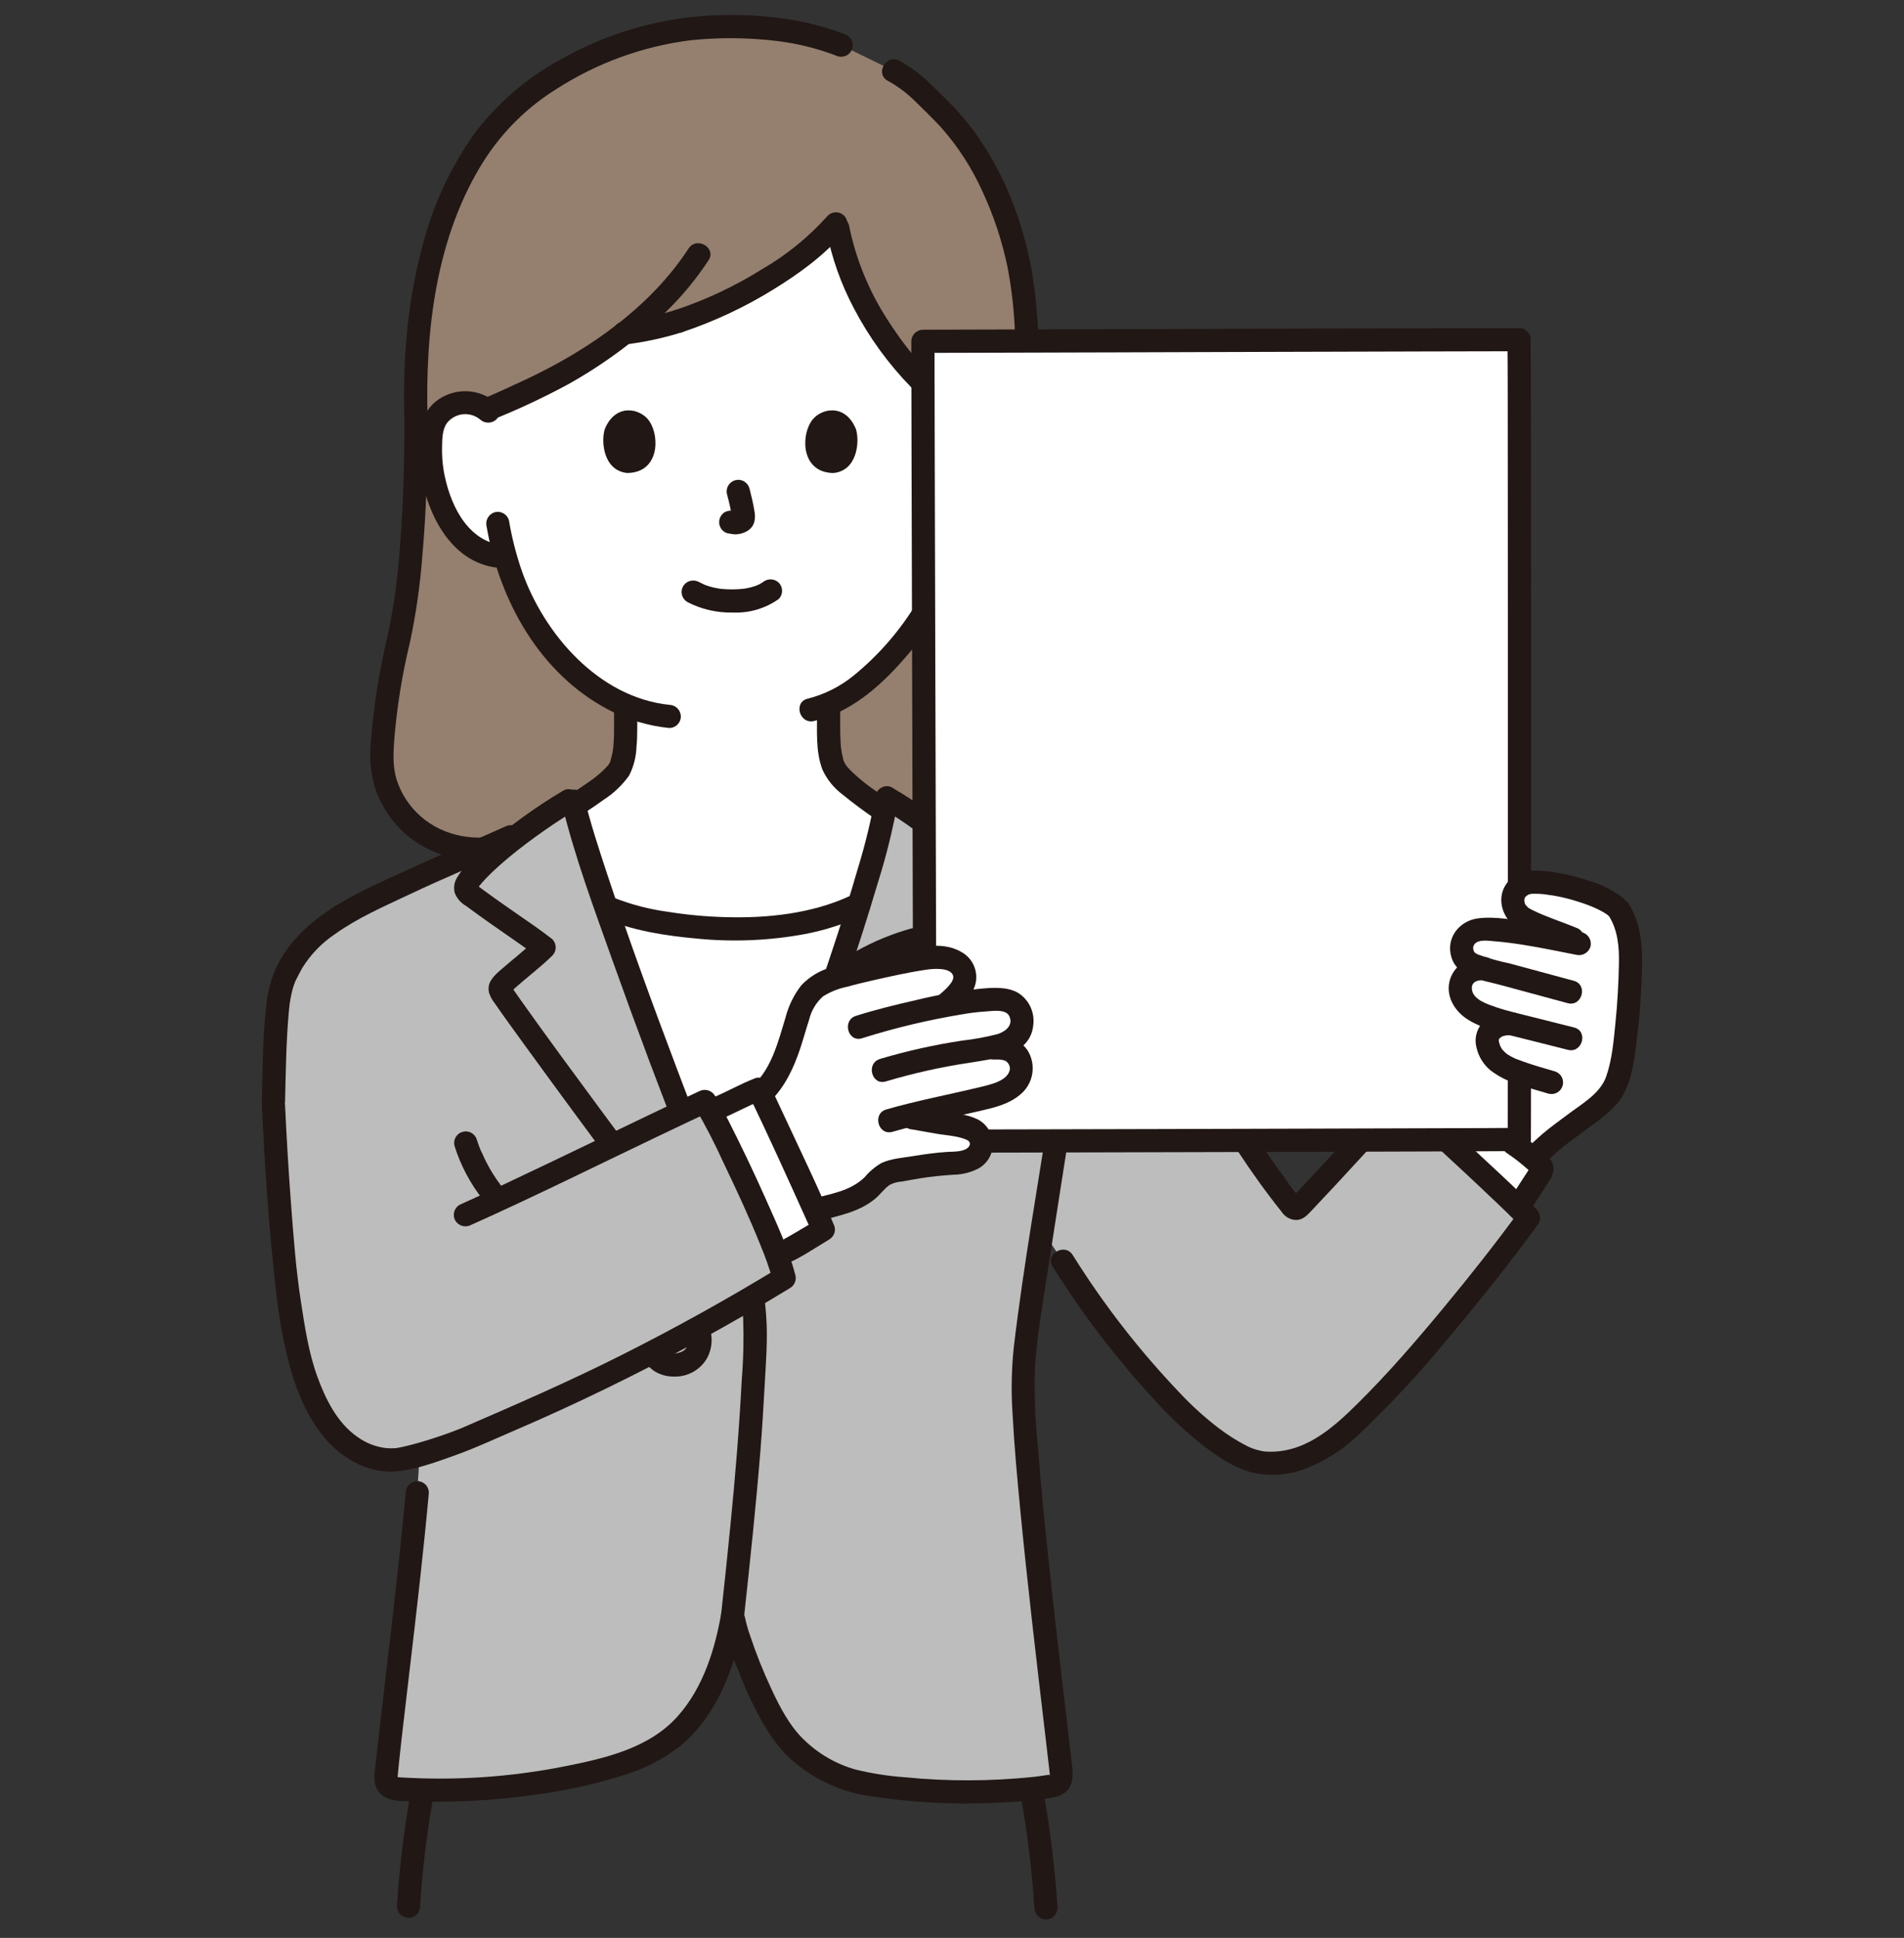<?xml version="1.0" encoding="UTF-8"?> <svg xmlns="http://www.w3.org/2000/svg" width="57" height="58" viewBox="0 0 57 58" fill="none"><rect x="0" y="0" width="57" height="58" fill="#333333" stroke="none"/><g clip-path="url(#clip0_330_840)"><path d="M43.924 34.111C44.499 34.109 44.949 34.107 45.232 34.106C45.319 34.174 45.376 34.219 45.376 34.219C45.643 34.434 45.895 34.667 46.128 34.917C46.156 34.946 46.172 34.983 46.174 35.022C46.177 35.061 46.166 35.1 46.143 35.132C45.948 35.406 45.656 35.772 45.407 36.097C44.895 35.597 44.039 34.796 43.299 34.114L43.924 34.111Z" fill="white"></path><path d="M44.425 28.987C44.089 28.97 43.849 29.115 43.751 29.386C43.72 29.477 43.711 29.575 43.723 29.671C43.736 29.767 43.77 29.858 43.823 29.939C43.926 30.085 44.065 30.201 44.226 30.278C44.561 30.444 44.915 30.567 45.281 30.645C44.915 30.599 44.62 30.766 44.538 31.014C44.479 31.189 44.594 31.495 44.709 31.633C44.918 31.885 45.181 31.989 45.487 32.099C45.487 33.181 45.486 33.906 45.485 34.104V34.35C45.633 34.458 45.773 34.571 45.89 34.67C46.054 34.528 46.368 34.22 46.527 34.1C46.895 33.819 47.264 33.54 47.631 33.261C47.865 33.102 48.072 32.906 48.242 32.68C48.409 32.395 48.516 32.078 48.555 31.749C48.728 30.704 48.816 29.646 48.818 28.587C48.825 28.113 48.703 27.646 48.465 27.237L48.438 27.196L48.368 27.134C47.975 26.787 46.575 26.346 45.795 26.408C45.666 26.421 45.545 26.478 45.453 26.57C45.362 26.662 45.304 26.782 45.292 26.911C45.288 27.037 45.32 27.16 45.385 27.267C45.45 27.374 45.544 27.461 45.657 27.515C46.191 27.789 46.93 27.991 47.478 28.279C46.367 28.07 45.894 27.944 44.868 27.837C44.633 27.802 44.393 27.808 44.16 27.854C44.065 27.879 43.977 27.93 43.908 28.002C43.839 28.073 43.791 28.162 43.769 28.259C43.747 28.355 43.752 28.456 43.783 28.55C43.815 28.645 43.871 28.728 43.947 28.793C44.054 28.864 44.172 28.917 44.296 28.952" fill="white"></path><path d="M14.445 25.418C14.897 25.22 15.336 25.024 15.719 24.847C16.175 24.506 16.649 24.191 17.14 23.903C17.155 23.967 17.173 24.038 17.191 24.11C17.848 23.7 18.453 23.257 18.575 22.956C18.793 22.416 18.708 21.648 18.735 21.105C17.864 20.708 17.099 20.111 16.503 19.362C15.862 18.575 15.394 17.662 15.13 16.682C14.96 16.655 14.859 16.64 14.859 16.64C14.555 16.589 14.269 16.46 14.029 16.266C13.734 16.015 13.496 15.703 13.333 15.352C12.986 14.657 12.836 13.88 12.901 13.106C12.91 12.908 12.96 12.714 13.049 12.537C13.125 12.409 13.23 12.299 13.354 12.217C13.479 12.134 13.62 12.08 13.768 12.059C13.907 12.039 14.049 12.047 14.185 12.082C14.322 12.117 14.45 12.18 14.562 12.265C15.074 12.056 16.503 11.398 16.883 11.173C17.505 10.809 18.103 10.407 18.674 9.969C18.992 9.932 19.307 9.874 19.617 9.796C19.853 9.746 20.087 9.685 20.318 9.611C22.119 9.028 24.141 7.782 25.05 6.671C25.242 7.703 25.538 8.726 26.573 10.194C26.723 10.407 26.893 10.636 27.085 10.865C27.56 11.461 28.153 11.952 28.828 12.307C28.943 12.207 29.078 12.134 29.224 12.091C29.37 12.048 29.524 12.037 29.675 12.059C29.823 12.08 29.964 12.134 30.088 12.217C30.213 12.299 30.317 12.409 30.394 12.537C30.482 12.714 30.533 12.908 30.542 13.106C30.606 13.88 30.457 14.657 30.11 15.352C29.946 15.703 29.709 16.015 29.413 16.266C29.174 16.46 28.888 16.589 28.583 16.64L28.441 16.662C28.373 16.917 28.297 17.132 28.259 17.246C28.01 17.922 26.578 20.317 24.8 21.075C24.832 21.62 24.739 22.406 24.961 22.956C25.1 23.298 25.792 23.819 26.477 24.27C26.505 24.132 26.529 24.002 26.547 23.882C27.072 24.187 27.572 24.534 28.041 24.92L28.67 24.899C30.651 25.663 32.259 23.887 32.246 22.397C32.241 21.547 32.096 20.704 31.818 19.902C31.466 18.804 30.783 16.575 30.734 12.592C30.832 11.471 30.73 9.851 30.686 9.229C30.532 7.071 29.568 4.661 28.179 3.322C27.579 2.743 27.405 2.473 26.751 2.118L25.183 1.353C24.218 0.981 23.32 0.802 21.627 0.802C18.85 0.802 16.38 2.233 15.283 3.282C13.463 5.024 12.309 8.205 12.455 12.592C12.455 15.788 12.212 18.095 11.871 19.405C11.613 20.488 11.466 21.594 11.432 22.706C11.421 24.037 12.616 25.48 14.445 25.418Z" fill="#957F6E"></path><path d="M27.085 10.865C26.893 10.635 26.723 10.407 26.573 10.194C25.538 8.726 25.243 7.703 25.05 6.671C24.141 7.782 22.119 9.028 20.318 9.611C20.087 9.684 19.854 9.746 19.617 9.796C19.307 9.874 18.992 9.932 18.674 9.968C18.103 10.407 17.505 10.81 16.884 11.173C16.503 11.398 15.075 12.055 14.562 12.265C14.45 12.179 14.322 12.117 14.185 12.082C14.049 12.047 13.907 12.039 13.768 12.059C13.62 12.08 13.479 12.134 13.354 12.217C13.23 12.299 13.125 12.409 13.049 12.537C12.96 12.714 12.91 12.908 12.901 13.106C12.836 13.88 12.986 14.657 13.333 15.352C13.497 15.703 13.734 16.015 14.029 16.266C14.269 16.46 14.555 16.589 14.86 16.64C14.86 16.64 14.961 16.655 15.13 16.682C15.394 17.662 15.862 18.575 16.503 19.362C17.1 20.11 17.864 20.708 18.735 21.105C18.709 21.648 18.793 22.416 18.576 22.955C18.306 23.62 15.697 24.968 15.343 25.143C16.185 26.105 17.719 26.994 18.209 27.17C19.213 27.608 20.884 27.801 22.063 27.801C23.38 27.801 24.654 27.566 25.618 27.116C26.506 26.601 27.304 25.942 27.978 25.168L27.962 25.16C27.857 25.114 25.245 23.656 24.962 22.955C24.739 22.406 24.832 21.619 24.8 21.074C26.578 20.317 28.01 17.922 28.259 17.245C28.297 17.131 28.374 16.916 28.442 16.661L28.584 16.639C28.888 16.588 29.174 16.459 29.414 16.265C29.709 16.014 29.947 15.702 30.11 15.351C30.457 14.656 30.607 13.88 30.542 13.105C30.533 12.908 30.483 12.714 30.394 12.537C30.318 12.408 30.213 12.299 30.089 12.216C29.965 12.133 29.823 12.079 29.675 12.059C29.525 12.037 29.371 12.047 29.225 12.09C29.078 12.133 28.943 12.207 28.828 12.307C28.154 11.951 27.56 11.46 27.085 10.865Z" fill="white"></path><path d="M12.108 12.592C12.108 13.878 12.072 15.165 11.967 16.447C11.907 17.317 11.786 18.182 11.604 19.035C11.357 20.061 11.191 21.104 11.107 22.156C11.055 22.615 11.09 23.08 11.208 23.527C11.347 23.966 11.579 24.37 11.889 24.711C12.723 25.635 13.987 25.919 15.177 25.673C15.614 25.583 15.429 24.914 14.992 25.004C14.085 25.192 13.132 24.985 12.469 24.315C12.198 24.042 11.995 23.709 11.877 23.343C11.753 22.945 11.773 22.566 11.803 22.13C11.884 21.149 12.041 20.176 12.273 19.22C12.452 18.382 12.574 17.534 12.64 16.68C12.762 15.322 12.801 13.956 12.802 12.592C12.802 12.146 12.108 12.145 12.108 12.592H12.108Z" fill="#211715"></path><path d="M28.226 15.852C28.207 16.16 28.15 16.464 28.054 16.757C28.022 16.861 27.988 16.965 27.953 17.068C27.942 17.102 27.931 17.136 27.919 17.169C27.915 17.18 27.91 17.191 27.906 17.202C27.884 17.267 27.932 17.144 27.914 17.183C27.777 17.479 27.621 17.765 27.446 18.041C26.95 18.863 26.317 19.595 25.574 20.205C25.168 20.54 24.692 20.781 24.181 20.911C23.747 21.011 23.93 21.68 24.366 21.58C25.425 21.336 26.314 20.576 27.014 19.778C27.61 19.122 28.108 18.382 28.491 17.583C28.743 17.038 28.889 16.451 28.919 15.851C28.935 15.405 28.241 15.405 28.226 15.851V15.852Z" fill="#211715"></path><path d="M14.861 12.062C14.61 11.841 14.29 11.716 13.956 11.709C13.623 11.702 13.297 11.813 13.037 12.023C12.507 12.455 12.497 13.248 12.559 13.874C12.686 15.143 13.361 16.729 14.767 16.974C14.856 16.996 14.95 16.983 15.029 16.938C15.108 16.893 15.167 16.82 15.194 16.732C15.218 16.643 15.206 16.549 15.161 16.469C15.115 16.389 15.04 16.33 14.952 16.305C13.93 16.127 13.447 15.017 13.285 14.099C13.244 13.855 13.227 13.608 13.234 13.361C13.239 13.137 13.242 12.861 13.375 12.669C13.431 12.594 13.503 12.532 13.584 12.486C13.665 12.44 13.755 12.41 13.848 12.399C13.941 12.389 14.035 12.397 14.125 12.423C14.214 12.449 14.298 12.493 14.37 12.552C14.437 12.615 14.524 12.65 14.616 12.65C14.707 12.65 14.795 12.615 14.861 12.552C14.925 12.486 14.962 12.398 14.962 12.306C14.962 12.214 14.925 12.126 14.861 12.061L14.861 12.062Z" fill="#211715"></path><path d="M14.567 15.757C14.954 17.988 16.166 20.174 18.233 21.25C18.795 21.542 19.407 21.725 20.037 21.789C20.128 21.788 20.216 21.752 20.281 21.687C20.346 21.622 20.383 21.534 20.383 21.442C20.381 21.351 20.344 21.264 20.28 21.199C20.215 21.134 20.128 21.097 20.037 21.095C17.926 20.875 16.282 18.979 15.619 17.079C15.45 16.588 15.322 16.085 15.236 15.573C15.211 15.485 15.153 15.41 15.073 15.365C14.993 15.319 14.899 15.307 14.81 15.331C14.722 15.357 14.648 15.416 14.603 15.496C14.558 15.575 14.545 15.669 14.567 15.758V15.757Z" fill="#211715"></path><path d="M25.275 1.018C23.981 0.523 22.559 0.393 21.182 0.468C19.619 0.568 18.099 1.026 16.741 1.806C15.737 2.354 14.864 3.113 14.18 4.03C13.467 5.046 12.946 6.183 12.641 7.386C12.184 9.076 12.053 10.848 12.108 12.593C12.123 13.038 12.817 13.04 12.802 12.593C12.718 9.934 13.044 7.063 14.509 4.776C15.062 3.92 15.798 3.198 16.663 2.661C17.877 1.881 19.249 1.383 20.68 1.204C21.541 1.115 22.409 1.123 23.267 1.228C23.892 1.304 24.505 1.458 25.091 1.688C25.18 1.711 25.274 1.699 25.354 1.654C25.433 1.609 25.492 1.534 25.517 1.445C25.54 1.357 25.527 1.263 25.482 1.183C25.437 1.104 25.363 1.045 25.275 1.018Z" fill="#211715"></path><path d="M24.459 21.265C24.467 21.853 24.407 22.489 24.627 23.048C24.764 23.339 24.971 23.592 25.229 23.784C25.851 24.29 26.515 24.743 27.214 25.137C27.399 25.255 27.59 25.362 27.786 25.46C27.866 25.504 27.96 25.516 28.048 25.493C28.136 25.47 28.212 25.413 28.261 25.336C28.306 25.256 28.319 25.162 28.296 25.073C28.272 24.984 28.215 24.908 28.136 24.861C27.68 24.632 27.241 24.371 26.821 24.081C26.657 23.976 26.495 23.868 26.334 23.757C26.258 23.704 26.181 23.65 26.106 23.595C26.069 23.568 26.033 23.542 25.996 23.514C25.976 23.5 25.897 23.439 25.915 23.453C25.779 23.348 25.648 23.236 25.524 23.118C25.475 23.071 25.427 23.023 25.383 22.972C25.371 22.959 25.316 22.891 25.344 22.928C25.373 22.965 25.321 22.894 25.311 22.878C25.269 22.812 25.241 22.738 25.229 22.66C25.196 22.523 25.174 22.384 25.166 22.244C25.144 21.918 25.157 21.592 25.153 21.266C25.147 20.82 24.454 20.819 24.459 21.266V21.265Z" fill="#211715"></path><path d="M18.383 21.265C18.379 21.572 18.391 21.878 18.374 22.184C18.369 22.307 18.355 22.43 18.332 22.551C18.317 22.623 18.296 22.693 18.277 22.764C18.254 22.848 18.284 22.772 18.248 22.837C18.237 22.857 18.223 22.876 18.211 22.896C18.191 22.928 18.253 22.852 18.196 22.914C18.149 22.966 18.102 23.017 18.05 23.065C17.938 23.171 17.818 23.269 17.692 23.358C17.055 23.809 16.386 24.214 15.692 24.572C15.507 24.67 15.322 24.775 15.131 24.861C15.052 24.908 14.995 24.984 14.971 25.073C14.948 25.162 14.961 25.256 15.006 25.336C15.054 25.414 15.13 25.47 15.219 25.493C15.307 25.517 15.401 25.505 15.481 25.46C16.001 25.213 16.508 24.937 16.997 24.634C17.367 24.42 17.726 24.187 18.071 23.937C18.369 23.746 18.627 23.5 18.833 23.212C18.968 22.948 19.044 22.657 19.054 22.36C19.09 21.997 19.073 21.631 19.077 21.266C19.083 20.819 18.389 20.819 18.383 21.266V21.265Z" fill="#211715"></path><path d="M20.613 7.439C19.476 9.185 17.637 10.463 15.777 11.341C15.546 11.45 15.315 11.557 15.083 11.662C14.971 11.712 14.86 11.762 14.748 11.811C14.702 11.831 14.655 11.851 14.609 11.872L14.56 11.892C14.459 11.936 14.618 11.868 14.527 11.907C14.439 11.934 14.366 11.993 14.321 12.072C14.276 12.152 14.263 12.245 14.284 12.334C14.309 12.422 14.368 12.497 14.448 12.542C14.528 12.588 14.623 12.6 14.711 12.575C15.502 12.261 16.273 11.9 17.02 11.495C18.082 10.901 19.063 10.173 19.94 9.329C20.419 8.864 20.846 8.347 21.212 7.789C21.456 7.413 20.856 7.066 20.613 7.439Z" fill="#211715"></path><path d="M20.226 9.277C19.955 9.362 19.681 9.427 19.405 9.489C19.281 9.517 19.157 9.544 19.033 9.568C18.969 9.58 18.906 9.59 18.843 9.6C18.825 9.603 18.709 9.622 18.803 9.606C18.765 9.612 18.725 9.616 18.686 9.62C18.595 9.623 18.508 9.66 18.444 9.724C18.379 9.789 18.342 9.876 18.34 9.967C18.347 10.137 18.493 10.337 18.686 10.314C19.271 10.246 19.848 10.122 20.41 9.946C20.499 9.921 20.574 9.863 20.619 9.783C20.665 9.703 20.677 9.608 20.652 9.519C20.628 9.43 20.569 9.355 20.489 9.309C20.409 9.264 20.314 9.252 20.226 9.277Z" fill="#211715"></path><path d="M24.781 6.455C24.216 7.088 23.555 7.627 22.821 8.053C22.007 8.562 21.136 8.972 20.225 9.277C19.803 9.415 19.984 10.085 20.41 9.946C21.378 9.625 22.305 9.19 23.171 8.652C23.933 8.181 24.69 7.634 25.271 6.945C25.334 6.879 25.369 6.791 25.369 6.7C25.369 6.609 25.334 6.521 25.271 6.455C25.205 6.39 25.117 6.354 25.025 6.354C24.934 6.354 24.846 6.39 24.78 6.455H24.781Z" fill="#211715"></path><path d="M29.003 12.008C27.96 11.481 27.206 10.555 26.583 9.591C26.016 8.723 25.619 7.754 25.415 6.738C25.403 6.694 25.382 6.653 25.354 6.617C25.326 6.581 25.291 6.551 25.252 6.528C25.212 6.506 25.168 6.491 25.123 6.486C25.078 6.48 25.032 6.483 24.988 6.495C24.944 6.508 24.903 6.528 24.867 6.556C24.831 6.584 24.801 6.619 24.778 6.659C24.756 6.698 24.741 6.742 24.736 6.787C24.73 6.832 24.733 6.878 24.746 6.922C24.903 7.727 25.179 8.504 25.563 9.228C26.017 10.096 26.596 10.893 27.28 11.594C27.681 12.002 28.145 12.344 28.653 12.607C29.05 12.808 29.402 12.209 29.003 12.008Z" fill="#211715"></path><path d="M31.08 12.592C31.136 11.794 31.139 10.993 31.09 10.195C31.069 9.48 30.999 8.767 30.881 8.062C30.578 6.425 29.905 4.784 28.824 3.505C28.542 3.172 28.22 2.871 27.91 2.564C27.619 2.27 27.288 2.02 26.926 1.819C26.535 1.603 26.184 2.202 26.576 2.418C26.866 2.576 27.134 2.774 27.37 3.005C27.637 3.267 27.91 3.528 28.163 3.802C28.672 4.375 29.092 5.021 29.407 5.72C29.75 6.454 30.005 7.225 30.167 8.018C30.291 8.672 30.364 9.334 30.386 9.998C30.445 10.862 30.445 11.728 30.386 12.592C30.387 12.683 30.424 12.771 30.489 12.836C30.554 12.901 30.641 12.938 30.733 12.938C30.825 12.937 30.912 12.9 30.977 12.835C31.041 12.77 31.078 12.683 31.08 12.592L31.08 12.592Z" fill="#211715"></path><path d="M30.386 12.592C30.414 14.674 30.607 16.774 31.131 18.793C31.309 19.48 31.561 20.148 31.721 20.839C31.868 21.414 31.925 22.007 31.891 22.599C31.84 23.004 31.689 23.389 31.453 23.721C31.185 24.113 30.807 24.417 30.367 24.595C29.847 24.785 29.275 24.775 28.762 24.565C28.674 24.541 28.579 24.553 28.499 24.598C28.419 24.644 28.361 24.719 28.336 24.807C28.313 24.896 28.326 24.989 28.371 25.069C28.416 25.149 28.49 25.208 28.578 25.234C29.09 25.427 29.646 25.47 30.182 25.358C30.718 25.247 31.211 24.985 31.604 24.603C31.963 24.257 32.24 23.834 32.415 23.367C32.582 22.865 32.634 22.333 32.568 21.808C32.491 20.852 32.183 19.968 31.922 19.055C31.705 18.29 31.533 17.512 31.408 16.727C31.198 15.358 31.088 13.977 31.08 12.592C31.074 12.146 30.38 12.145 30.386 12.592L30.386 12.592Z" fill="#211715"></path><path d="M29.073 12.553C29.145 12.493 29.229 12.45 29.319 12.423C29.408 12.397 29.502 12.389 29.595 12.4C29.688 12.411 29.778 12.44 29.859 12.486C29.94 12.533 30.012 12.595 30.068 12.669C30.196 12.854 30.201 13.115 30.208 13.33C30.218 13.587 30.201 13.845 30.158 14.099C29.995 15.018 29.514 16.127 28.491 16.305C28.403 16.33 28.328 16.389 28.283 16.469C28.237 16.549 28.225 16.643 28.249 16.732C28.275 16.82 28.334 16.894 28.414 16.939C28.493 16.984 28.587 16.997 28.676 16.974C30.082 16.729 30.757 15.143 30.884 13.874C30.946 13.248 30.935 12.455 30.405 12.023C30.146 11.813 29.82 11.702 29.487 11.709C29.153 11.716 28.833 11.841 28.582 12.062C28.518 12.127 28.482 12.216 28.482 12.308C28.482 12.4 28.518 12.488 28.582 12.553C28.648 12.617 28.736 12.652 28.828 12.652C28.919 12.652 29.007 12.617 29.073 12.553V12.553Z" fill="#211715"></path><path d="M8.187 33.091C8.271 34.876 8.409 36.963 8.626 38.758C8.846 40.136 8.939 41.072 9.636 42.314C10.084 43.111 10.886 43.736 11.8 43.694C12.059 43.665 12.314 43.611 12.563 43.535L12.491 44.676C12.208 47.807 11.691 51.678 11.554 53.198C11.543 53.276 11.564 53.354 11.611 53.416C11.658 53.479 11.727 53.52 11.804 53.532C14.695 53.745 17.914 53.199 19.451 52.445C21.129 51.622 21.729 49.574 21.933 48.328L21.935 48.316C21.95 48.402 21.965 48.488 21.965 48.488C22.061 49.035 22.753 50.801 23.203 51.499C23.341 51.728 23.495 51.947 23.666 52.154C24.114 52.627 24.664 52.991 25.274 53.221C26.355 53.608 29.591 53.782 31.525 53.447C31.601 53.433 31.669 53.392 31.716 53.33C31.762 53.268 31.783 53.19 31.775 53.113C31.574 51.252 30.585 43.52 30.628 41.15C30.628 40.602 30.895 38.805 31.203 36.83L31.814 37.738C33.266 40.055 35.134 42.135 36.085 42.874C37.253 43.783 37.752 43.854 38.372 43.773C38.939 43.688 39.476 43.461 39.931 43.112C41.497 41.898 44.369 38.355 45.758 36.451C45.167 35.819 42.255 33.143 41.915 32.856C40.952 33.897 39.659 35.319 38.885 36.128C38.872 36.142 38.857 36.152 38.84 36.159C38.823 36.166 38.805 36.17 38.786 36.169C38.768 36.168 38.75 36.164 38.733 36.155C38.717 36.147 38.703 36.135 38.691 36.121C37.841 35.047 37.074 33.909 36.397 32.718C35.424 31.034 34.684 30.05 33.615 28.451C33.113 27.702 32.567 27.343 31.861 26.88C30.909 26.254 29.445 25.585 28.227 25.075C27.704 24.628 27.141 24.229 26.547 23.882C26.087 26.826 22.834 35.309 22.042 37.386C20.68 34.243 17.7 26.298 17.139 23.903C16.645 24.194 16.167 24.511 15.708 24.854L15.294 25.041C14.128 25.568 12.64 26.191 11.799 26.607C11.586 26.712 10.861 27.029 10.578 27.198C9.871 27.604 9.132 28.13 8.772 28.758C8.323 29.544 8.269 29.692 8.188 32.963" fill="#BDBDBD"></path><path d="M20.931 34.671C20.017 32.356 18.935 29.455 18.145 27.151L18.211 27.172C19.214 27.609 20.885 27.802 22.062 27.802C23.379 27.802 24.654 27.566 25.617 27.116L25.718 27.078C24.567 30.791 22.629 35.846 22.042 37.386C21.738 36.682 21.352 35.739 20.931 34.671Z" fill="white"></path><path d="M31.659 57.101C31.585 55.964 31.45 54.831 31.253 53.708C31.228 53.62 31.169 53.545 31.09 53.5C31.01 53.454 30.915 53.442 30.827 53.466C30.739 53.492 30.665 53.551 30.62 53.631C30.575 53.71 30.562 53.804 30.584 53.893C30.77 54.955 30.897 56.026 30.965 57.102C30.967 57.193 31.004 57.28 31.069 57.344C31.133 57.409 31.221 57.446 31.312 57.449C31.404 57.448 31.491 57.411 31.556 57.346C31.621 57.281 31.658 57.193 31.659 57.102V57.101Z" fill="#211715"></path><path d="M12.278 53.735C12.086 54.834 11.954 55.941 11.882 57.054C11.882 57.146 11.919 57.234 11.984 57.299C12.049 57.364 12.137 57.401 12.229 57.401C12.321 57.401 12.409 57.364 12.474 57.299C12.539 57.234 12.576 57.146 12.576 57.054C12.643 56.003 12.766 54.957 12.947 53.92C12.969 53.831 12.956 53.737 12.911 53.658C12.866 53.579 12.792 53.52 12.704 53.493C12.616 53.469 12.521 53.481 12.441 53.527C12.362 53.572 12.303 53.647 12.278 53.735Z" fill="#211715"></path><path d="M25.442 26.817C24.29 27.348 22.962 27.487 21.706 27.449C21.132 27.434 20.559 27.38 19.991 27.289C19.442 27.215 18.902 27.075 18.386 26.872C18.306 26.829 18.212 26.818 18.124 26.841C18.036 26.864 17.96 26.92 17.911 26.997C17.865 27.076 17.853 27.171 17.876 27.26C17.899 27.349 17.956 27.425 18.035 27.471C18.932 27.855 19.913 28.006 20.878 28.093C21.952 28.199 23.035 28.152 24.096 27.956C24.681 27.845 25.25 27.663 25.792 27.416C25.871 27.369 25.929 27.293 25.952 27.204C25.975 27.115 25.963 27.021 25.917 26.941C25.869 26.863 25.793 26.807 25.704 26.784C25.616 26.761 25.522 26.773 25.442 26.817V26.817Z" fill="#211715"></path><path d="M8.534 32.962C8.556 32.091 8.565 31.216 8.641 30.347C8.646 30.284 8.652 30.221 8.659 30.158C8.663 30.127 8.666 30.096 8.67 30.064C8.679 29.981 8.663 30.102 8.672 30.044C8.687 29.947 8.703 29.849 8.724 29.752C8.742 29.671 8.763 29.591 8.788 29.512C8.8 29.478 8.812 29.443 8.825 29.409C8.831 29.394 8.837 29.379 8.843 29.363C8.867 29.297 8.812 29.425 8.836 29.378C8.908 29.24 8.974 29.101 9.052 28.966C9.303 28.562 9.637 28.217 10.033 27.954C10.717 27.466 11.48 27.137 12.236 26.779C13.302 26.274 14.393 25.825 15.469 25.34C15.548 25.294 15.605 25.217 15.628 25.129C15.652 25.04 15.639 24.945 15.593 24.866C15.545 24.788 15.469 24.732 15.381 24.708C15.292 24.685 15.198 24.697 15.118 24.741C14.126 25.189 13.121 25.608 12.132 26.065C11.36 26.421 10.568 26.759 9.86 27.233C9.198 27.677 8.634 28.211 8.282 28.932C8.113 29.298 8.009 29.689 7.973 30.09C7.861 31.04 7.864 32.008 7.84 32.962C7.829 33.409 8.523 33.409 8.534 32.962Z" fill="#211715"></path><path d="M31.468 32.886C31.097 35.358 30.646 37.822 30.352 40.305C30.282 40.957 30.268 41.613 30.31 42.268C30.362 43.261 30.453 44.252 30.549 45.242C30.755 47.369 31.005 49.491 31.255 51.613C31.298 51.973 31.34 52.333 31.381 52.692C31.396 52.82 31.413 52.949 31.425 53.078C31.425 53.097 31.426 53.117 31.429 53.137C31.448 53.199 31.396 53.122 31.442 53.118C31.416 53.12 31.377 53.121 31.347 53.126C31.21 53.148 31.076 53.166 30.938 53.182C29.653 53.315 28.358 53.319 27.072 53.191C26.579 53.156 26.089 53.078 25.608 52.96C25.025 52.795 24.493 52.486 24.06 52.062C23.631 51.647 23.339 51.077 23.089 50.541C22.847 50.024 22.635 49.493 22.455 48.951C22.391 48.77 22.339 48.584 22.3 48.396C22.275 48.307 22.216 48.233 22.137 48.187C22.057 48.142 21.962 48.13 21.874 48.153C21.786 48.179 21.712 48.238 21.667 48.318C21.622 48.398 21.609 48.491 21.631 48.58C21.743 49.07 21.903 49.548 22.108 50.006C22.314 50.553 22.562 51.083 22.852 51.59C23.037 51.916 23.258 52.219 23.512 52.495C24.176 53.157 25.031 53.593 25.956 53.742C27.229 53.947 28.519 54.019 29.807 53.957C30.137 53.944 30.466 53.924 30.795 53.891C30.952 53.875 31.108 53.856 31.264 53.835C31.429 53.825 31.592 53.791 31.747 53.733C32.231 53.507 32.111 52.993 32.062 52.569C31.828 50.547 31.582 48.526 31.37 46.501C31.255 45.404 31.147 44.307 31.065 43.208C30.988 42.465 30.96 41.717 30.982 40.97C31.041 39.992 31.208 39.082 31.356 38.103C31.564 36.738 31.783 35.374 31.994 34.009C32.042 33.696 32.09 33.383 32.138 33.069C32.159 32.981 32.146 32.887 32.101 32.808C32.056 32.729 31.982 32.67 31.895 32.643C31.807 32.619 31.712 32.631 31.632 32.676C31.552 32.722 31.494 32.797 31.468 32.885L31.468 32.886Z" fill="#211715"></path><path d="M21.84 37.322C22.061 38.012 22.197 38.726 22.248 39.449C22.27 40.064 22.256 40.68 22.206 41.294C22.131 42.745 22.012 44.192 21.868 45.638C21.779 46.535 21.686 47.432 21.587 48.328C21.588 48.419 21.625 48.507 21.689 48.572C21.754 48.637 21.842 48.674 21.934 48.675C22.025 48.672 22.113 48.635 22.177 48.571C22.242 48.506 22.279 48.419 22.281 48.328C22.457 46.704 22.631 45.079 22.762 43.451C22.815 42.798 22.854 42.145 22.89 41.491C22.922 40.885 22.972 40.272 22.952 39.665C22.92 38.806 22.771 37.956 22.509 37.137C22.375 36.713 21.705 36.894 21.84 37.322Z" fill="#211715"></path><path d="M26.372 24.181C27.03 24.561 27.646 25.01 28.21 25.519C28.461 25.74 28.696 25.978 28.915 26.231C28.989 26.315 29.056 26.404 29.116 26.499C29.147 26.548 29.174 26.599 29.203 26.649C29.212 26.665 29.235 26.729 29.207 26.654C29.216 26.677 29.224 26.701 29.231 26.724L29.39 26.332C28.948 26.642 28.51 26.958 28.07 27.271C27.753 27.521 27.42 27.751 27.074 27.959C27.029 27.986 26.99 28.023 26.961 28.067C26.932 28.112 26.913 28.162 26.907 28.215C26.9 28.267 26.905 28.32 26.922 28.37C26.939 28.421 26.967 28.466 27.004 28.504C27.467 28.899 27.907 29.32 28.32 29.767L28.265 29.347C28.16 29.575 28.023 29.79 27.895 30.006C27.662 30.4 27.423 30.792 27.184 31.183C26.542 32.233 25.893 33.279 25.247 34.327C24.891 34.905 24.536 35.484 24.183 36.064C23.95 36.447 24.55 36.796 24.782 36.414C25.986 34.43 27.234 32.472 28.422 30.478C28.583 30.226 28.73 29.965 28.864 29.697C28.901 29.63 28.915 29.554 28.905 29.478C28.895 29.403 28.862 29.332 28.81 29.277C28.397 28.83 27.958 28.408 27.495 28.014L27.425 28.558C27.771 28.35 28.103 28.12 28.421 27.87C28.861 27.557 29.299 27.242 29.741 26.932C29.805 26.892 29.856 26.832 29.884 26.762C29.913 26.691 29.918 26.614 29.9 26.54C29.808 26.281 29.666 26.042 29.484 25.837C29.257 25.56 29.008 25.302 28.74 25.065C28.122 24.5 27.446 24.003 26.722 23.582C26.334 23.36 25.984 23.959 26.372 24.181H26.372Z" fill="#211715"></path><path d="M16.847 23.672C16.01 24.17 15.22 24.744 14.489 25.389C14.199 25.645 13.87 25.933 13.678 26.275C13.638 26.342 13.611 26.416 13.6 26.493C13.589 26.571 13.594 26.649 13.614 26.725C13.679 26.891 13.8 27.029 13.956 27.116C14.198 27.297 14.444 27.473 14.691 27.647C14.956 27.833 15.222 28.017 15.488 28.202C15.599 28.279 15.71 28.357 15.82 28.436C15.864 28.468 15.908 28.499 15.952 28.532C15.972 28.546 16.091 28.637 16.045 28.601V28.11C15.701 28.45 15.315 28.742 14.953 29.06C14.758 29.232 14.569 29.431 14.641 29.715C14.675 29.821 14.728 29.92 14.797 30.007C15.091 30.433 15.397 30.852 15.701 31.271C16.61 32.524 17.528 33.771 18.454 35.012C18.877 35.581 19.302 36.148 19.729 36.714C19.777 36.791 19.854 36.847 19.942 36.87C20.03 36.893 20.124 36.882 20.204 36.838C20.283 36.791 20.34 36.715 20.363 36.627C20.387 36.538 20.374 36.443 20.328 36.364C19.516 35.294 18.718 34.214 17.921 33.134C17.137 32.07 16.35 31.007 15.586 29.928C15.524 29.84 15.463 29.753 15.402 29.665C15.381 29.63 15.358 29.597 15.334 29.565C15.328 29.559 15.312 29.524 15.305 29.523C15.313 29.524 15.28 29.675 15.298 29.682C15.319 29.665 15.34 29.646 15.358 29.626C15.742 29.274 16.164 28.966 16.535 28.6C16.6 28.535 16.636 28.447 16.636 28.355C16.636 28.263 16.6 28.175 16.535 28.11C16.194 27.842 15.834 27.599 15.478 27.352C15.248 27.193 15.02 27.034 14.793 26.872C14.686 26.795 14.579 26.718 14.473 26.64C14.417 26.599 14.361 26.558 14.306 26.516C14.284 26.497 14.26 26.479 14.236 26.463C14.279 26.441 14.182 26.708 14.285 26.612C14.303 26.589 14.32 26.565 14.334 26.539C14.376 26.477 14.332 26.537 14.368 26.493C14.423 26.426 14.48 26.361 14.54 26.299C14.679 26.151 14.828 26.012 14.98 25.878C15.314 25.582 15.668 25.308 16.029 25.046C16.408 24.772 16.795 24.509 17.197 24.27C17.581 24.042 17.233 23.442 16.847 23.671L16.847 23.672Z" fill="#211715"></path><path d="M16.822 24.064C17.21 25.658 17.791 27.216 18.341 28.759C19.059 30.773 19.811 32.775 20.596 34.764C20.952 35.665 21.314 36.564 21.697 37.455C21.744 37.533 21.82 37.591 21.909 37.614C21.998 37.638 22.092 37.625 22.172 37.579C22.25 37.531 22.306 37.455 22.329 37.367C22.352 37.278 22.34 37.184 22.296 37.104C22.263 37.027 22.23 36.95 22.197 36.873C22.193 36.862 22.144 36.746 22.169 36.804L22.103 36.647C22.028 36.469 21.954 36.29 21.881 36.111C21.708 35.69 21.538 35.268 21.37 34.844C20.988 33.881 20.614 32.914 20.248 31.943C19.524 30.024 18.817 28.097 18.173 26.149C17.926 25.4 17.678 24.646 17.491 23.879C17.385 23.445 16.716 23.629 16.822 24.064Z" fill="#211715"></path><path d="M26.213 23.79C26.086 24.514 25.914 25.23 25.699 25.934C25.426 26.886 25.122 27.829 24.808 28.767C24.149 30.736 23.44 32.688 22.714 34.633C22.424 35.41 22.131 36.186 21.835 36.96C21.811 37.049 21.823 37.144 21.869 37.223C21.914 37.303 21.989 37.362 22.077 37.387C22.166 37.409 22.26 37.397 22.339 37.352C22.419 37.306 22.478 37.232 22.504 37.145C23.11 35.556 23.707 33.965 24.284 32.366C24.992 30.408 25.684 28.441 26.273 26.444C26.53 25.635 26.733 24.81 26.882 23.974C26.904 23.885 26.89 23.792 26.845 23.713C26.8 23.633 26.727 23.574 26.64 23.547C26.551 23.523 26.456 23.536 26.377 23.581C26.297 23.626 26.238 23.701 26.213 23.79Z" fill="#211715"></path><path d="M12.145 44.676C11.992 46.357 11.798 48.035 11.601 49.711C11.516 50.434 11.43 51.157 11.348 51.879C11.316 52.159 11.284 52.44 11.255 52.72C11.226 52.989 11.15 53.307 11.291 53.555C11.527 53.971 12.09 53.901 12.502 53.914C12.949 53.929 13.396 53.928 13.844 53.91C14.722 53.877 15.596 53.79 16.463 53.648C17.202 53.534 17.932 53.363 18.645 53.136C19.283 52.95 19.88 52.642 20.4 52.227C21.503 51.294 22.038 49.806 22.269 48.419C22.29 48.33 22.277 48.237 22.232 48.157C22.187 48.078 22.113 48.019 22.026 47.992C21.938 47.968 21.843 47.981 21.763 48.026C21.683 48.071 21.625 48.146 21.6 48.234C21.415 49.344 21.052 50.511 20.289 51.365C19.435 52.324 18.122 52.623 16.903 52.866C15.288 53.187 13.638 53.298 11.994 53.196C11.949 53.191 11.904 53.188 11.86 53.188C11.854 53.197 11.876 53.221 11.89 53.205C11.889 53.206 11.887 53.273 11.902 53.197C11.906 53.168 11.909 53.139 11.91 53.11C11.919 53.003 11.93 52.897 11.941 52.79C11.968 52.529 11.996 52.27 12.026 52.01C12.102 51.345 12.181 50.681 12.259 50.017C12.469 48.239 12.677 46.459 12.839 44.675C12.838 44.583 12.802 44.495 12.736 44.431C12.672 44.366 12.584 44.329 12.492 44.328C12.401 44.33 12.313 44.367 12.249 44.432C12.184 44.496 12.147 44.584 12.145 44.675V44.676Z" fill="#211715"></path><path d="M20.452 39.786C20.473 39.805 20.494 39.825 20.513 39.844C20.523 39.855 20.532 39.867 20.542 39.878C20.58 39.92 20.502 39.822 20.524 39.855C20.553 39.897 20.578 39.942 20.6 39.988L20.565 39.905C20.59 39.964 20.607 40.027 20.616 40.09L20.604 39.998C20.612 40.066 20.612 40.136 20.604 40.204L20.616 40.112C20.605 40.187 20.585 40.26 20.557 40.33L20.592 40.247C20.577 40.281 20.561 40.314 20.542 40.345C20.534 40.36 20.524 40.373 20.515 40.386C20.491 40.423 20.575 40.315 20.55 40.341C20.543 40.349 20.536 40.358 20.529 40.366C20.513 40.384 20.496 40.401 20.478 40.417C20.471 40.423 20.463 40.428 20.456 40.435C20.53 40.365 20.51 40.395 20.486 40.411C20.444 40.438 20.399 40.463 20.353 40.483L20.436 40.448C20.364 40.478 20.288 40.498 20.21 40.509L20.303 40.497C20.221 40.508 20.139 40.508 20.057 40.497L20.149 40.509C20.085 40.5 20.022 40.483 19.961 40.459L20.044 40.494C20.012 40.481 19.98 40.464 19.95 40.446C19.92 40.427 19.888 40.384 19.968 40.462C19.954 40.447 19.937 40.434 19.922 40.419C19.907 40.405 19.89 40.385 19.874 40.367C19.834 40.323 19.926 40.443 19.877 40.369C19.853 40.333 19.832 40.294 19.814 40.254L19.849 40.337C19.826 40.28 19.809 40.22 19.8 40.158L19.813 40.251C19.805 40.191 19.805 40.13 19.813 40.069L19.8 40.162C19.81 40.092 19.828 40.023 19.855 39.958L19.82 40.041C19.838 39.998 19.86 39.958 19.884 39.919C19.901 39.892 19.961 39.826 19.884 39.914C19.899 39.896 19.914 39.878 19.93 39.861C19.946 39.844 19.961 39.832 19.976 39.816C20.009 39.786 19.943 39.845 19.94 39.844C19.943 39.845 19.966 39.825 19.97 39.823C20.009 39.797 20.051 39.774 20.094 39.755L20.011 39.79C20.083 39.76 20.158 39.739 20.235 39.728L20.142 39.74C20.215 39.731 20.288 39.73 20.361 39.739L20.269 39.727C20.33 39.735 20.39 39.751 20.448 39.775L20.365 39.74C20.391 39.751 20.416 39.764 20.441 39.779C20.452 39.786 20.462 39.794 20.473 39.8C20.521 39.832 20.406 39.745 20.453 39.786C20.519 39.849 20.607 39.885 20.698 39.887C20.767 39.887 20.834 39.867 20.891 39.829C20.949 39.791 20.993 39.736 21.02 39.673C21.046 39.609 21.053 39.54 21.039 39.472C21.026 39.405 20.993 39.343 20.944 39.294C20.755 39.129 20.512 39.038 20.261 39.038C20.036 39.037 19.816 39.1 19.626 39.219C19.431 39.348 19.281 39.534 19.196 39.751C19.111 39.968 19.095 40.207 19.151 40.434C19.221 40.676 19.373 40.887 19.58 41.031C19.757 41.144 19.963 41.203 20.173 41.2C20.374 41.207 20.573 41.159 20.749 41.061C20.925 40.963 21.071 40.819 21.17 40.644C21.27 40.454 21.316 40.24 21.302 40.026C21.28 39.746 21.152 39.484 20.944 39.295C20.912 39.262 20.873 39.236 20.831 39.219C20.789 39.201 20.744 39.192 20.698 39.191C20.652 39.191 20.607 39.2 20.564 39.218C20.522 39.235 20.484 39.261 20.451 39.293C20.419 39.325 20.393 39.364 20.376 39.406C20.358 39.449 20.349 39.494 20.35 39.54C20.35 39.586 20.359 39.631 20.377 39.673C20.395 39.715 20.421 39.754 20.453 39.786L20.452 39.786Z" fill="#211715"></path><path d="M28.133 25.409C29.376 25.93 30.63 26.485 31.76 27.227C32.266 27.559 32.758 27.903 33.139 28.381C33.353 28.65 33.532 28.949 33.725 29.232C33.918 29.515 34.113 29.8 34.307 30.085C34.678 30.627 35.044 31.172 35.395 31.728C35.773 32.327 36.118 32.943 36.486 33.548C36.864 34.169 37.261 34.779 37.686 35.369C37.905 35.674 38.132 35.973 38.367 36.267C38.414 36.341 38.48 36.403 38.557 36.446C38.634 36.489 38.72 36.513 38.809 36.514C39.003 36.508 39.127 36.378 39.251 36.247C40.234 35.211 41.191 34.15 42.161 33.101H41.67C42.111 33.474 42.531 33.876 42.956 34.268C43.587 34.849 44.215 35.432 44.834 36.024C45.064 36.245 45.297 36.464 45.515 36.696L45.46 36.276C44.743 37.256 43.988 38.21 43.213 39.145C42.393 40.134 41.551 41.111 40.637 42.014C39.877 42.766 39.013 43.531 37.859 43.442C37.84 43.441 37.774 43.429 37.846 43.441C37.826 43.438 37.805 43.435 37.785 43.43C37.732 43.418 37.679 43.407 37.626 43.392C37.522 43.363 37.421 43.324 37.325 43.275C37.027 43.122 36.744 42.943 36.479 42.74C36.058 42.417 35.665 42.061 35.304 41.673C34.104 40.415 33.035 39.038 32.114 37.563C31.877 37.186 31.276 37.534 31.515 37.913C32.4 39.324 33.413 40.65 34.541 41.875C34.915 42.292 35.317 42.682 35.745 43.043C36.248 43.453 36.81 43.877 37.441 44.061C37.997 44.198 38.581 44.157 39.113 43.945C39.71 43.707 40.254 43.352 40.712 42.901C41.642 42.018 42.516 41.077 43.328 40.084C44.275 38.962 45.193 37.811 46.059 36.626C46.097 36.56 46.112 36.483 46.102 36.407C46.093 36.331 46.058 36.26 46.004 36.206C45.54 35.712 45.033 35.255 44.539 34.792C43.933 34.225 43.324 33.662 42.711 33.103C42.529 32.938 42.348 32.769 42.16 32.61C42.095 32.547 42.007 32.511 41.915 32.511C41.824 32.511 41.736 32.547 41.67 32.61C41.14 33.183 40.611 33.758 40.084 34.333C39.831 34.608 39.578 34.883 39.323 35.156C39.206 35.283 39.088 35.409 38.97 35.534C38.915 35.592 38.861 35.65 38.807 35.707C38.781 35.734 38.755 35.762 38.729 35.789L38.699 35.821C38.63 35.882 38.67 35.88 38.818 35.816L38.971 35.905C38.793 35.723 38.635 35.524 38.498 35.31C38.328 35.081 38.162 34.849 38 34.614C37.693 34.168 37.399 33.714 37.119 33.251C36.571 32.355 36.052 31.444 35.471 30.567C35.203 30.165 34.93 29.767 34.657 29.368C34.352 28.923 34.066 28.458 33.739 28.03C33.169 27.283 32.36 26.75 31.556 26.284C30.511 25.701 29.43 25.185 28.319 24.74C28.23 24.716 28.135 24.728 28.055 24.773C27.976 24.819 27.917 24.894 27.892 24.982C27.87 25.071 27.883 25.165 27.928 25.244C27.973 25.323 28.047 25.383 28.134 25.409L28.133 25.409Z" fill="#211715"></path><path d="M45.751 36.31C45.886 36.102 46.023 35.896 46.158 35.689C46.222 35.591 46.285 35.492 46.347 35.393C46.436 35.279 46.491 35.142 46.508 34.998C46.516 34.722 46.295 34.561 46.106 34.401C45.905 34.23 45.694 34.071 45.475 33.923C45.395 33.877 45.301 33.865 45.212 33.888C45.123 33.911 45.047 33.969 45 34.048C44.956 34.128 44.944 34.222 44.967 34.31C44.991 34.398 45.047 34.474 45.125 34.522C45.216 34.583 45.306 34.647 45.393 34.713C45.444 34.751 45.333 34.665 45.417 34.731C45.435 34.745 45.452 34.759 45.469 34.772C45.51 34.806 45.551 34.839 45.592 34.873C45.658 34.928 45.724 34.984 45.788 35.041C45.804 35.056 45.839 35.102 45.861 35.105C45.825 35.1 45.823 35.002 45.823 34.986C45.819 34.974 45.818 34.962 45.819 34.949C45.821 34.937 45.825 34.925 45.831 34.914C45.843 34.889 45.841 34.891 45.824 34.921C45.597 35.264 45.376 35.614 45.153 35.961C45.107 36.04 45.094 36.135 45.118 36.223C45.141 36.312 45.198 36.388 45.277 36.435C45.357 36.48 45.451 36.491 45.539 36.468C45.628 36.445 45.704 36.389 45.752 36.311L45.751 36.31Z" fill="#211715"></path><path d="M13.608 34.302C13.791 34.878 14.075 35.417 14.448 35.892C14.48 35.925 14.519 35.95 14.561 35.968C14.603 35.985 14.648 35.994 14.694 35.994C14.786 35.994 14.874 35.957 14.939 35.892C15.004 35.827 15.041 35.739 15.041 35.647C15.036 35.556 15 35.469 14.94 35.401C14.911 35.365 14.946 35.407 14.954 35.42C14.946 35.408 14.936 35.397 14.928 35.385C14.908 35.358 14.888 35.33 14.869 35.303C14.834 35.252 14.799 35.199 14.766 35.147C14.692 35.029 14.623 34.909 14.56 34.785C14.497 34.666 14.45 34.538 14.386 34.419C14.396 34.437 14.41 34.477 14.393 34.436C14.388 34.422 14.382 34.407 14.376 34.393C14.364 34.364 14.353 34.335 14.342 34.306C14.319 34.244 14.297 34.181 14.277 34.117C14.265 34.073 14.245 34.032 14.216 33.996C14.188 33.96 14.154 33.93 14.114 33.908C14.075 33.885 14.031 33.871 13.986 33.865C13.94 33.859 13.894 33.863 13.851 33.875C13.807 33.887 13.765 33.907 13.729 33.935C13.694 33.964 13.664 33.998 13.641 34.038C13.618 34.078 13.604 34.121 13.598 34.166C13.593 34.212 13.596 34.258 13.608 34.302L13.608 34.302Z" fill="#211715"></path><path d="M45.476 10.166C43.575 10.166 28.603 10.215 27.629 10.215C27.63 12.51 27.691 32.792 27.692 34.153C29.248 34.153 44.223 34.116 45.484 34.104C45.488 32.902 45.496 12.221 45.476 10.166Z" fill="white"></path><path d="M45.476 9.82C44.673 9.82 43.87 9.821 43.067 9.824C41.67 9.828 40.274 9.832 38.877 9.836L34.134 9.85C32.758 9.854 31.382 9.858 30.006 9.862C29.245 9.864 28.484 9.866 27.724 9.868H27.629C27.537 9.87 27.45 9.907 27.385 9.971C27.32 10.036 27.283 10.124 27.282 10.215C27.282 11.263 27.285 12.311 27.288 13.359C27.293 15.22 27.298 17.081 27.303 18.942C27.309 21.074 27.315 23.205 27.321 25.337C27.326 27.198 27.331 29.06 27.337 30.921C27.339 31.956 27.342 32.99 27.344 34.025C27.344 34.068 27.344 34.111 27.344 34.153C27.346 34.245 27.383 34.332 27.447 34.397C27.512 34.462 27.6 34.499 27.691 34.5C28.44 34.5 29.188 34.499 29.937 34.497C31.305 34.494 32.673 34.49 34.042 34.487C35.619 34.483 37.196 34.479 38.773 34.475C40.168 34.471 41.563 34.467 42.959 34.462C43.763 34.459 44.566 34.458 45.369 34.452C45.408 34.452 45.446 34.452 45.484 34.451C45.576 34.45 45.663 34.413 45.728 34.348C45.793 34.283 45.83 34.196 45.831 34.104C45.834 33.219 45.834 32.334 45.833 31.449C45.834 29.65 45.835 27.851 45.835 26.052C45.835 23.903 45.835 21.755 45.835 19.606C45.835 17.669 45.834 15.731 45.832 13.793C45.831 12.645 45.832 11.498 45.824 10.35C45.824 10.289 45.823 10.228 45.822 10.167C45.818 9.721 45.124 9.72 45.129 10.167C45.139 11.186 45.136 12.205 45.138 13.225C45.14 15.092 45.141 16.96 45.141 18.828C45.142 20.98 45.142 23.133 45.141 25.285C45.141 27.162 45.141 29.039 45.139 30.915C45.139 31.938 45.138 32.96 45.137 33.982C45.137 34.023 45.137 34.063 45.137 34.104L45.484 33.757C44.782 33.764 44.08 33.764 43.377 33.767C42.033 33.771 40.689 33.776 39.344 33.779C37.769 33.784 36.193 33.788 34.618 33.792C33.201 33.795 31.785 33.799 30.368 33.802C29.521 33.804 28.674 33.805 27.827 33.806H27.692L28.039 34.153C28.038 33.252 28.036 32.352 28.032 31.451C28.027 29.665 28.023 27.879 28.018 26.093C28.012 23.966 28.006 21.839 28 19.711C27.994 17.783 27.989 15.855 27.984 13.926C27.981 12.754 27.979 11.581 27.976 10.409C27.976 10.344 27.976 10.28 27.976 10.215L27.629 10.562C28.286 10.562 28.943 10.559 29.6 10.557C30.922 10.554 32.244 10.55 33.566 10.546L38.295 10.531C39.738 10.527 41.18 10.523 42.622 10.519C43.52 10.517 44.418 10.515 45.316 10.513H45.476C45.922 10.514 45.923 9.82 45.476 9.82Z" fill="#211715"></path><path d="M48.366 27.134C47.973 26.787 46.574 26.346 45.793 26.408C45.664 26.421 45.543 26.478 45.452 26.57C45.36 26.662 45.303 26.782 45.29 26.911C45.286 27.037 45.318 27.16 45.383 27.267C45.448 27.374 45.542 27.461 45.655 27.515C46.19 27.789 46.928 27.991 47.476 28.279C46.365 28.07 45.892 27.944 44.866 27.837C44.631 27.802 44.392 27.808 44.158 27.854C44.063 27.879 43.975 27.93 43.907 28.002C43.837 28.073 43.789 28.162 43.767 28.259C43.745 28.355 43.75 28.456 43.782 28.55C43.813 28.645 43.87 28.728 43.945 28.793C44.053 28.864 44.17 28.917 44.294 28.952L44.426 28.987C44.089 28.97 43.849 29.116 43.752 29.386C43.721 29.478 43.712 29.575 43.724 29.671C43.737 29.767 43.771 29.859 43.824 29.94C43.927 30.085 44.066 30.202 44.227 30.279C44.562 30.444 44.916 30.567 45.282 30.646C44.915 30.6 44.621 30.766 44.538 31.015C44.48 31.19 44.594 31.495 44.709 31.633C44.971 31.949 45.316 32.032 45.727 32.185C45.962 32.273 46.208 32.327 46.449 32.398L48.366 27.134Z" fill="white"></path><path d="M48.611 26.889C48.297 26.648 47.941 26.468 47.56 26.36C47.111 26.204 46.644 26.105 46.169 26.064C45.775 26.034 45.379 26.085 45.12 26.42C44.787 26.852 44.956 27.445 45.373 27.747C45.586 27.881 45.814 27.988 46.053 28.067C46.364 28.191 46.681 28.302 46.99 28.431C47.079 28.454 47.174 28.442 47.253 28.397C47.333 28.352 47.392 28.277 47.417 28.188C47.439 28.1 47.426 28.006 47.381 27.927C47.336 27.847 47.262 27.788 47.175 27.762C46.751 27.586 46.309 27.45 45.896 27.248C45.847 27.225 45.799 27.199 45.754 27.169C45.712 27.142 45.788 27.21 45.731 27.148C45.719 27.135 45.662 27.067 45.691 27.109C45.66 27.072 45.641 27.027 45.637 26.979C45.632 26.955 45.632 26.931 45.637 26.907C45.642 26.883 45.652 26.861 45.666 26.841C45.645 26.868 45.727 26.785 45.695 26.811C45.674 26.828 45.749 26.781 45.761 26.773C45.812 26.739 45.722 26.778 45.775 26.767C45.8 26.764 45.824 26.758 45.846 26.748C45.883 26.729 45.748 26.751 45.809 26.754C45.825 26.755 45.843 26.752 45.859 26.751C45.894 26.75 45.929 26.749 45.964 26.749C46.052 26.749 46.14 26.755 46.227 26.764C46.584 26.806 46.935 26.884 47.276 26.997C47.448 27.05 47.617 27.114 47.781 27.188C47.856 27.223 47.929 27.26 47.999 27.301C48.032 27.32 48.063 27.34 48.095 27.36C48.106 27.367 48.116 27.375 48.126 27.383C48.166 27.41 48.063 27.331 48.12 27.38C48.187 27.443 48.275 27.478 48.366 27.478C48.457 27.478 48.545 27.443 48.611 27.38C48.675 27.314 48.712 27.226 48.712 27.134C48.712 27.043 48.675 26.954 48.611 26.889L48.611 26.889Z" fill="#211715"></path><path d="M47.371 27.907C46.866 27.81 46.363 27.702 45.855 27.62C45.338 27.537 44.772 27.418 44.248 27.486C43.678 27.56 43.277 28.081 43.452 28.653C43.634 29.247 44.354 29.327 44.867 29.466L46.931 30.024C47.362 30.141 47.547 29.472 47.115 29.355L45.185 28.833C44.871 28.769 44.563 28.682 44.262 28.574C44.179 28.538 44.126 28.514 44.108 28.422C44.1 28.394 44.099 28.365 44.105 28.337C44.111 28.309 44.123 28.283 44.141 28.261C44.263 28.102 44.583 28.16 44.75 28.173C45.032 28.194 45.314 28.233 45.593 28.277C46.127 28.36 46.656 28.474 47.186 28.576C47.275 28.598 47.369 28.585 47.448 28.54C47.528 28.495 47.587 28.421 47.613 28.334C47.637 28.245 47.624 28.151 47.579 28.071C47.534 27.991 47.459 27.932 47.371 27.907Z" fill="#211715"></path><path d="M44.425 28.64C44.208 28.622 43.992 28.677 43.81 28.795C43.627 28.913 43.489 29.088 43.416 29.293C43.25 29.802 43.55 30.284 43.981 30.539C44.409 30.793 44.903 30.908 45.38 31.029C45.9 31.16 46.419 31.29 46.938 31.421C47.372 31.53 47.556 30.861 47.123 30.752C46.728 30.652 46.333 30.553 45.939 30.454C45.552 30.356 45.16 30.271 44.782 30.143C44.544 30.061 44.116 29.926 44.068 29.633C44.028 29.391 44.218 29.328 44.425 29.334C44.872 29.346 44.871 28.652 44.425 28.64Z" fill="#211715"></path><path d="M45.28 30.298C45.132 30.28 44.981 30.294 44.837 30.337C44.694 30.379 44.56 30.451 44.446 30.547C44.335 30.645 44.253 30.772 44.21 30.914C44.167 31.055 44.164 31.206 44.201 31.349C44.261 31.62 44.41 31.863 44.625 32.038C44.854 32.212 45.111 32.344 45.386 32.43C45.706 32.545 46.028 32.637 46.354 32.732C46.398 32.744 46.444 32.747 46.489 32.742C46.535 32.736 46.578 32.722 46.618 32.699C46.657 32.677 46.692 32.647 46.72 32.611C46.748 32.575 46.769 32.533 46.781 32.49C46.793 32.446 46.796 32.4 46.791 32.355C46.785 32.309 46.771 32.266 46.748 32.226C46.726 32.186 46.696 32.152 46.66 32.124C46.624 32.096 46.583 32.075 46.539 32.063C46.227 31.972 45.918 31.885 45.612 31.776C45.548 31.753 45.483 31.73 45.42 31.705C45.402 31.699 45.385 31.692 45.367 31.685C45.407 31.702 45.409 31.703 45.373 31.687C45.348 31.675 45.323 31.664 45.298 31.652C45.241 31.624 45.186 31.593 45.133 31.558C45.119 31.548 45.103 31.538 45.089 31.527C45.119 31.551 45.124 31.555 45.105 31.539C45.08 31.517 45.055 31.496 45.032 31.473C45.012 31.453 44.993 31.431 44.972 31.41C44.944 31.376 44.947 31.38 44.981 31.423C44.972 31.41 44.963 31.396 44.955 31.383C44.942 31.361 44.931 31.338 44.918 31.315C44.902 31.28 44.902 31.283 44.92 31.324C44.913 31.306 44.906 31.289 44.9 31.271C44.892 31.245 44.884 31.218 44.877 31.191C44.873 31.174 44.869 31.156 44.866 31.138C44.871 31.186 44.872 31.191 44.869 31.152C44.869 31.14 44.868 31.128 44.869 31.115C44.87 31.088 44.867 31.099 44.861 31.149C44.864 31.135 44.867 31.12 44.872 31.107C44.885 31.072 44.882 31.078 44.863 31.127C44.864 31.127 44.893 31.068 44.898 31.07C44.865 31.109 44.862 31.115 44.886 31.086C44.897 31.075 44.908 31.064 44.919 31.054C44.964 31.006 44.861 31.084 44.925 31.05C44.952 31.031 44.981 31.015 45.012 31.003C44.956 31.017 44.99 31.012 45.028 31.003C45.037 31 45.139 30.98 45.089 30.987C45.039 30.994 45.148 30.985 45.159 30.985C45.2 30.985 45.241 30.988 45.281 30.992C45.373 30.992 45.461 30.956 45.526 30.891C45.591 30.826 45.628 30.738 45.628 30.646C45.626 30.554 45.588 30.468 45.524 30.403C45.459 30.338 45.373 30.301 45.281 30.299L45.28 30.298Z" fill="#211715"></path><path d="M48.164 27.412C48.435 27.843 48.475 28.341 48.466 28.837C48.455 29.426 48.422 30.015 48.363 30.601C48.309 31.137 48.263 31.718 48.081 32.229C47.898 32.739 47.342 33.046 46.929 33.359C46.678 33.55 46.417 33.732 46.178 33.937C45.995 34.094 45.824 34.265 45.643 34.423C45.306 34.717 45.798 35.206 46.134 34.914C46.304 34.765 46.466 34.606 46.636 34.457C46.849 34.271 47.083 34.108 47.308 33.937C47.785 33.575 48.382 33.228 48.646 32.666C48.91 32.105 48.963 31.439 49.033 30.829C49.104 30.21 49.143 29.587 49.158 28.964C49.173 28.306 49.124 27.634 48.764 27.061C48.526 26.684 47.925 27.032 48.164 27.411L48.164 27.412Z" fill="#211715"></path><path d="M29.655 31.346C29.925 31.324 30.181 31.218 30.389 31.044C30.467 30.972 30.526 30.881 30.561 30.78C30.595 30.68 30.604 30.572 30.586 30.466C30.578 30.35 30.533 30.238 30.459 30.148C30.385 30.057 30.285 29.992 30.172 29.96C29.929 29.912 29.679 29.902 29.433 29.931C29.039 29.967 28.647 30.025 28.26 30.106C28.573 29.849 28.831 29.557 28.877 29.318C28.931 29.036 28.729 28.821 28.474 28.731C28.207 28.648 27.922 28.632 27.647 28.686C26.793 28.83 25.947 29.016 25.111 29.244C24.834 29.31 24.574 29.436 24.351 29.613C24.088 29.848 23.958 30.195 23.857 30.528C23.601 31.369 23.403 32.15 22.8 32.723C23.355 33.889 23.885 35.036 24.402 36.219C24.75 36.117 25.165 36.039 25.441 35.931C25.695 35.831 25.926 35.68 26.119 35.486C26.245 35.371 26.401 35.122 26.685 35.069C27.278 34.944 27.879 34.859 28.484 34.814C28.813 34.798 29.212 34.736 29.335 34.43C29.389 34.328 29.401 34.208 29.368 34.097C29.335 33.986 29.261 33.892 29.16 33.836C29.105 33.804 29.046 33.781 28.984 33.766C28.887 33.738 28.789 33.716 28.69 33.696C28.46 33.649 28.228 33.612 27.995 33.575C27.827 33.549 27.483 33.478 27.315 33.455C27.257 33.447 27.26 33.402 27.286 33.372L27.294 33.363C28.174 33.147 29.253 32.926 29.732 32.794C30.317 32.633 30.628 32.263 30.57 31.898C30.454 31.166 29.609 31.428 29.655 31.346Z" fill="white"></path><path d="M23.046 32.972C23.492 32.538 23.753 31.983 23.949 31.402C24.048 31.108 24.128 30.809 24.224 30.515C24.288 30.247 24.433 30.005 24.639 29.821C24.861 29.682 25.106 29.584 25.363 29.533C25.621 29.46 25.882 29.399 26.144 29.339C26.671 29.22 27.204 29.099 27.739 29.021C27.928 28.994 28.433 28.947 28.529 29.187C28.611 29.392 28.184 29.717 28.059 29.825C27.721 30.118 28.213 30.607 28.549 30.316C28.816 30.084 29.123 29.789 29.206 29.431C29.247 29.251 29.227 29.062 29.151 28.893C29.076 28.724 28.947 28.585 28.785 28.495C28.177 28.134 27.382 28.375 26.738 28.505C26.121 28.617 25.511 28.763 24.911 28.944C24.559 29.035 24.241 29.224 23.99 29.488C23.765 29.777 23.603 30.11 23.513 30.465C23.295 31.18 23.11 31.943 22.556 32.482C22.235 32.794 22.726 33.284 23.047 32.972L23.046 32.972Z" fill="#211715"></path><path d="M25.991 29.062C26.106 28.997 26.223 28.934 26.34 28.876C26.4 28.847 26.459 28.819 26.52 28.792C26.55 28.778 26.58 28.765 26.611 28.752C26.646 28.736 26.642 28.738 26.598 28.757C26.613 28.75 26.629 28.744 26.644 28.738C26.913 28.63 27.187 28.537 27.465 28.458C27.554 28.434 27.629 28.375 27.675 28.295C27.72 28.215 27.732 28.12 27.707 28.031C27.683 27.943 27.624 27.867 27.544 27.822C27.464 27.776 27.369 27.765 27.281 27.789C26.709 27.947 26.159 28.174 25.641 28.463C25.562 28.51 25.504 28.586 25.481 28.675C25.457 28.764 25.471 28.858 25.517 28.938C25.563 29.017 25.639 29.075 25.728 29.098C25.817 29.122 25.912 29.109 25.991 29.062Z" fill="#211715"></path><path d="M25.81 31.073C26.798 30.762 27.808 30.521 28.831 30.354C29.052 30.315 29.275 30.288 29.499 30.274C29.704 30.261 30.116 30.187 30.219 30.419C30.339 30.691 30.096 30.875 29.865 30.95C29.515 31.04 29.16 31.105 28.802 31.145C27.969 31.271 27.147 31.454 26.34 31.695C25.916 31.831 26.098 32.501 26.525 32.365C27.341 32.121 28.174 31.935 29.018 31.809C29.754 31.684 30.879 31.603 30.938 30.629C30.952 30.445 30.915 30.261 30.83 30.098C30.745 29.934 30.616 29.797 30.458 29.704C30.115 29.519 29.666 29.561 29.292 29.598C28.668 29.669 28.048 29.779 27.438 29.929C26.829 30.067 26.22 30.216 25.625 30.404C25.201 30.539 25.382 31.209 25.809 31.074L25.81 31.073Z" fill="#211715"></path><path d="M29.759 31.711C29.831 31.708 29.903 31.71 29.975 31.715C29.899 31.708 30 31.72 30.01 31.723C30.02 31.725 30.141 31.764 30.087 31.743C30.132 31.767 30.17 31.803 30.196 31.847C30.222 31.892 30.235 31.942 30.234 31.994C30.188 32.347 29.654 32.461 29.331 32.538C28.399 32.763 27.455 32.94 26.534 33.205C26.106 33.328 26.289 33.998 26.719 33.874C27.581 33.626 28.463 33.453 29.337 33.25C29.756 33.152 30.179 33.057 30.52 32.778C30.704 32.636 30.834 32.436 30.888 32.21C30.942 31.983 30.917 31.746 30.817 31.536C30.621 31.125 30.179 31.008 29.759 31.017C29.313 31.027 29.312 31.72 29.759 31.711Z" fill="#211715"></path><path d="M24.493 36.552C25.09 36.385 25.687 36.291 26.184 35.891C26.341 35.763 26.464 35.585 26.626 35.468C26.736 35.408 26.858 35.373 26.983 35.365C27.167 35.331 27.351 35.298 27.535 35.268C27.867 35.214 28.197 35.182 28.533 35.159C28.804 35.157 29.07 35.09 29.309 34.962C29.437 34.887 29.543 34.779 29.616 34.649C29.688 34.519 29.724 34.371 29.72 34.223C29.716 34.074 29.673 33.929 29.594 33.803C29.516 33.676 29.404 33.573 29.273 33.504C28.95 33.343 28.543 33.313 28.192 33.259C28.052 33.237 27.914 33.212 27.775 33.185C27.64 33.17 27.507 33.145 27.377 33.109L27.584 33.268L27.571 33.247L27.618 33.422L27.621 33.397L27.573 33.572L27.588 33.548C27.82 33.165 27.22 32.816 26.989 33.197C26.949 33.26 26.927 33.333 26.927 33.407C26.926 33.482 26.946 33.555 26.985 33.618C27.027 33.675 27.081 33.721 27.143 33.754C27.205 33.787 27.274 33.806 27.344 33.809C27.589 33.851 27.832 33.899 28.078 33.939C28.35 33.982 28.687 34.001 28.941 34.114C29.065 34.169 29.064 34.285 28.959 34.364C28.801 34.482 28.531 34.464 28.346 34.477C28.013 34.499 27.681 34.545 27.352 34.599C27.038 34.651 26.677 34.673 26.387 34.809C26.197 34.92 26.028 35.062 25.887 35.231C25.45 35.657 24.875 35.725 24.31 35.883C23.88 36.003 24.062 36.673 24.494 36.552L24.493 36.552Z" fill="#211715"></path><path d="M22.295 32.782C22.052 32.9 21.813 33.03 21.405 33.197L21.277 33.274C22.011 34.669 22.67 36.101 23.251 37.566C23.311 37.544 23.344 37.532 23.344 37.532C23.583 37.449 24.37 36.962 24.649 36.797C24.583 36.636 23.231 33.657 22.716 32.599C22.557 32.659 22.425 32.718 22.295 32.782Z" fill="white"></path><path d="M23.437 37.867C23.928 37.684 24.375 37.363 24.824 37.097C24.89 37.058 24.941 36.998 24.97 36.928C24.998 36.857 25.003 36.779 24.983 36.705C24.515 35.579 23.979 34.477 23.465 33.372C23.317 33.055 23.169 32.738 23.016 32.423C22.978 32.358 22.918 32.306 22.848 32.277C22.777 32.249 22.698 32.244 22.625 32.264C22.174 32.436 21.757 32.679 21.313 32.863C21.226 32.89 21.152 32.95 21.107 33.029C21.062 33.108 21.049 33.202 21.07 33.29C21.095 33.379 21.154 33.454 21.234 33.499C21.314 33.544 21.409 33.556 21.497 33.532C21.941 33.349 22.361 33.105 22.809 32.934L22.417 32.775C23.011 33.998 23.569 35.24 24.129 36.48C24.178 36.589 24.227 36.698 24.276 36.807C24.296 36.85 24.385 37.059 24.315 36.89L24.474 36.498C24.258 36.627 24.043 36.758 23.827 36.884C23.711 36.952 23.595 37.019 23.478 37.083C23.424 37.112 23.369 37.141 23.314 37.169C23.296 37.178 23.277 37.187 23.258 37.196C23.175 37.237 23.321 37.173 23.252 37.199C23.164 37.226 23.09 37.285 23.045 37.364C23 37.443 22.987 37.537 23.009 37.626C23.034 37.714 23.093 37.789 23.173 37.834C23.253 37.88 23.347 37.892 23.436 37.868L23.437 37.867Z" fill="#211715"></path><path d="M15.753 42.286C18.413 41.111 20.994 39.764 23.477 38.252C23.151 36.994 21.47 33.552 21.101 32.962C18.754 34.059 15.752 35.546 13.932 36.359L15.753 42.286Z" fill="#BDBDBD"></path><path d="M14.107 36.659C15.97 35.826 17.799 34.917 19.64 34.037C20.184 33.776 20.73 33.518 21.276 33.262L20.801 33.138C21.119 33.681 21.407 34.241 21.666 34.815C22.054 35.62 22.434 36.44 22.762 37.257C22.911 37.611 23.038 37.974 23.143 38.344L23.302 37.952C21.759 38.891 20.18 39.767 18.564 40.578C17 41.364 15.398 42.059 13.794 42.753C13.861 42.724 13.73 42.778 13.712 42.785C13.654 42.808 13.595 42.831 13.537 42.852C13.398 42.904 13.258 42.953 13.117 43C12.833 43.094 12.547 43.183 12.256 43.256C12.145 43.284 12.034 43.311 11.921 43.331C11.892 43.336 11.862 43.342 11.832 43.345C11.843 43.344 11.908 43.339 11.847 43.343C11.761 43.348 11.674 43.349 11.588 43.344C11.266 43.312 10.959 43.194 10.698 43.004C10.093 42.586 9.74 41.864 9.497 41.192C9.239 40.477 9.127 39.724 9.011 38.976C8.86 38.01 8.788 37.028 8.714 36.053C8.639 35.067 8.581 34.079 8.534 33.091C8.513 32.647 7.82 32.644 7.841 33.091C7.927 34.922 8.046 36.753 8.258 38.574C8.338 39.39 8.486 40.198 8.701 40.989C8.927 41.764 9.277 42.572 9.835 43.167C10.343 43.708 11.087 44.099 11.846 44.037C12.424 43.99 13.006 43.777 13.548 43.584C14.19 43.358 14.795 43.075 15.421 42.806C16.319 42.42 17.208 42.013 18.087 41.586C19.989 40.663 21.844 39.652 23.652 38.551C23.717 38.512 23.768 38.452 23.796 38.382C23.825 38.311 23.83 38.233 23.811 38.16C23.609 37.39 23.264 36.649 22.942 35.924C22.585 35.122 22.208 34.329 21.81 33.546C21.68 33.291 21.551 33.031 21.399 32.788C21.351 32.71 21.275 32.654 21.187 32.631C21.099 32.608 21.005 32.619 20.925 32.663C18.983 33.572 17.06 34.52 15.12 35.432C14.667 35.645 14.213 35.856 13.757 36.06C13.678 36.107 13.62 36.183 13.597 36.272C13.574 36.361 13.586 36.455 13.632 36.535C13.68 36.613 13.756 36.669 13.845 36.692C13.933 36.715 14.027 36.704 14.107 36.659H14.107Z" fill="#211715"></path><path d="M20.575 18.018C20.996 18.235 21.465 18.344 21.938 18.333C22.429 18.354 22.912 18.212 23.313 17.928C23.377 17.863 23.413 17.775 23.413 17.683C23.413 17.591 23.377 17.503 23.313 17.438C23.247 17.375 23.159 17.34 23.067 17.34C22.976 17.34 22.888 17.375 22.822 17.438C22.927 17.356 22.844 17.42 22.817 17.438C22.79 17.456 22.761 17.472 22.732 17.487C22.709 17.499 22.605 17.54 22.699 17.506C22.66 17.52 22.622 17.535 22.582 17.548C22.476 17.582 22.367 17.607 22.256 17.622C22.306 17.615 22.241 17.623 22.223 17.625C22.191 17.629 22.159 17.631 22.126 17.633C22.049 17.638 21.972 17.64 21.895 17.64C21.826 17.64 21.756 17.637 21.687 17.632C21.656 17.63 21.624 17.628 21.592 17.625C21.59 17.625 21.477 17.609 21.544 17.619C21.441 17.604 21.339 17.581 21.239 17.552C21.196 17.539 21.155 17.523 21.113 17.509C21.098 17.505 21.085 17.5 21.072 17.493C21.14 17.54 21.11 17.51 21.081 17.496C21.028 17.472 20.977 17.446 20.926 17.419C20.846 17.375 20.752 17.363 20.663 17.386C20.575 17.409 20.499 17.466 20.451 17.544C20.406 17.623 20.393 17.718 20.416 17.806C20.44 17.895 20.497 17.971 20.576 18.018L20.575 18.018Z" fill="#211715"></path><path d="M21.766 14.8C21.829 15.028 21.88 15.258 21.917 15.491L21.905 15.399C21.909 15.431 21.91 15.463 21.908 15.495L21.92 15.402C21.918 15.417 21.914 15.432 21.91 15.446L21.944 15.363C21.94 15.372 21.936 15.382 21.93 15.39L21.984 15.32C21.978 15.328 21.97 15.336 21.962 15.342L22.032 15.288C22.014 15.299 21.996 15.309 21.977 15.317L22.06 15.282C22.03 15.295 22 15.304 21.968 15.309L22.06 15.297C22.031 15.3 22.002 15.3 21.973 15.297L22.065 15.309C22.033 15.304 22.001 15.296 21.968 15.292C21.878 15.271 21.783 15.284 21.701 15.327C21.661 15.35 21.627 15.381 21.599 15.417C21.572 15.453 21.552 15.495 21.54 15.539C21.529 15.583 21.526 15.629 21.532 15.674C21.538 15.719 21.553 15.762 21.576 15.802C21.598 15.841 21.628 15.875 21.664 15.902C21.699 15.93 21.74 15.95 21.784 15.961C21.857 15.971 21.928 15.99 22.004 15.993C22.116 15.993 22.227 15.967 22.327 15.916C22.39 15.887 22.447 15.845 22.491 15.792C22.536 15.739 22.568 15.676 22.585 15.609C22.608 15.5 22.607 15.387 22.582 15.278C22.545 15.055 22.493 14.835 22.436 14.616C22.411 14.527 22.353 14.452 22.273 14.407C22.193 14.361 22.098 14.349 22.009 14.374C21.921 14.398 21.845 14.457 21.8 14.537C21.754 14.617 21.742 14.712 21.767 14.8L21.766 14.8Z" fill="#211715"></path><path d="M18.105 12.845C17.989 13.22 18.065 14.083 18.775 14.156C19.715 14.151 19.764 13.108 19.448 12.617C19.189 12.216 18.428 12.049 18.105 12.845Z" fill="#211715"></path><path d="M25.625 12.845C25.741 13.22 25.666 14.083 24.955 14.157C24.015 14.151 23.966 13.108 24.282 12.617C24.541 12.216 25.302 12.049 25.625 12.845Z" fill="#211715"></path></g><defs><clipPath id="clip0_330_840"><rect width="57" height="57" fill="white" transform="translate(0 0.448)"></rect></clipPath></defs></svg> 